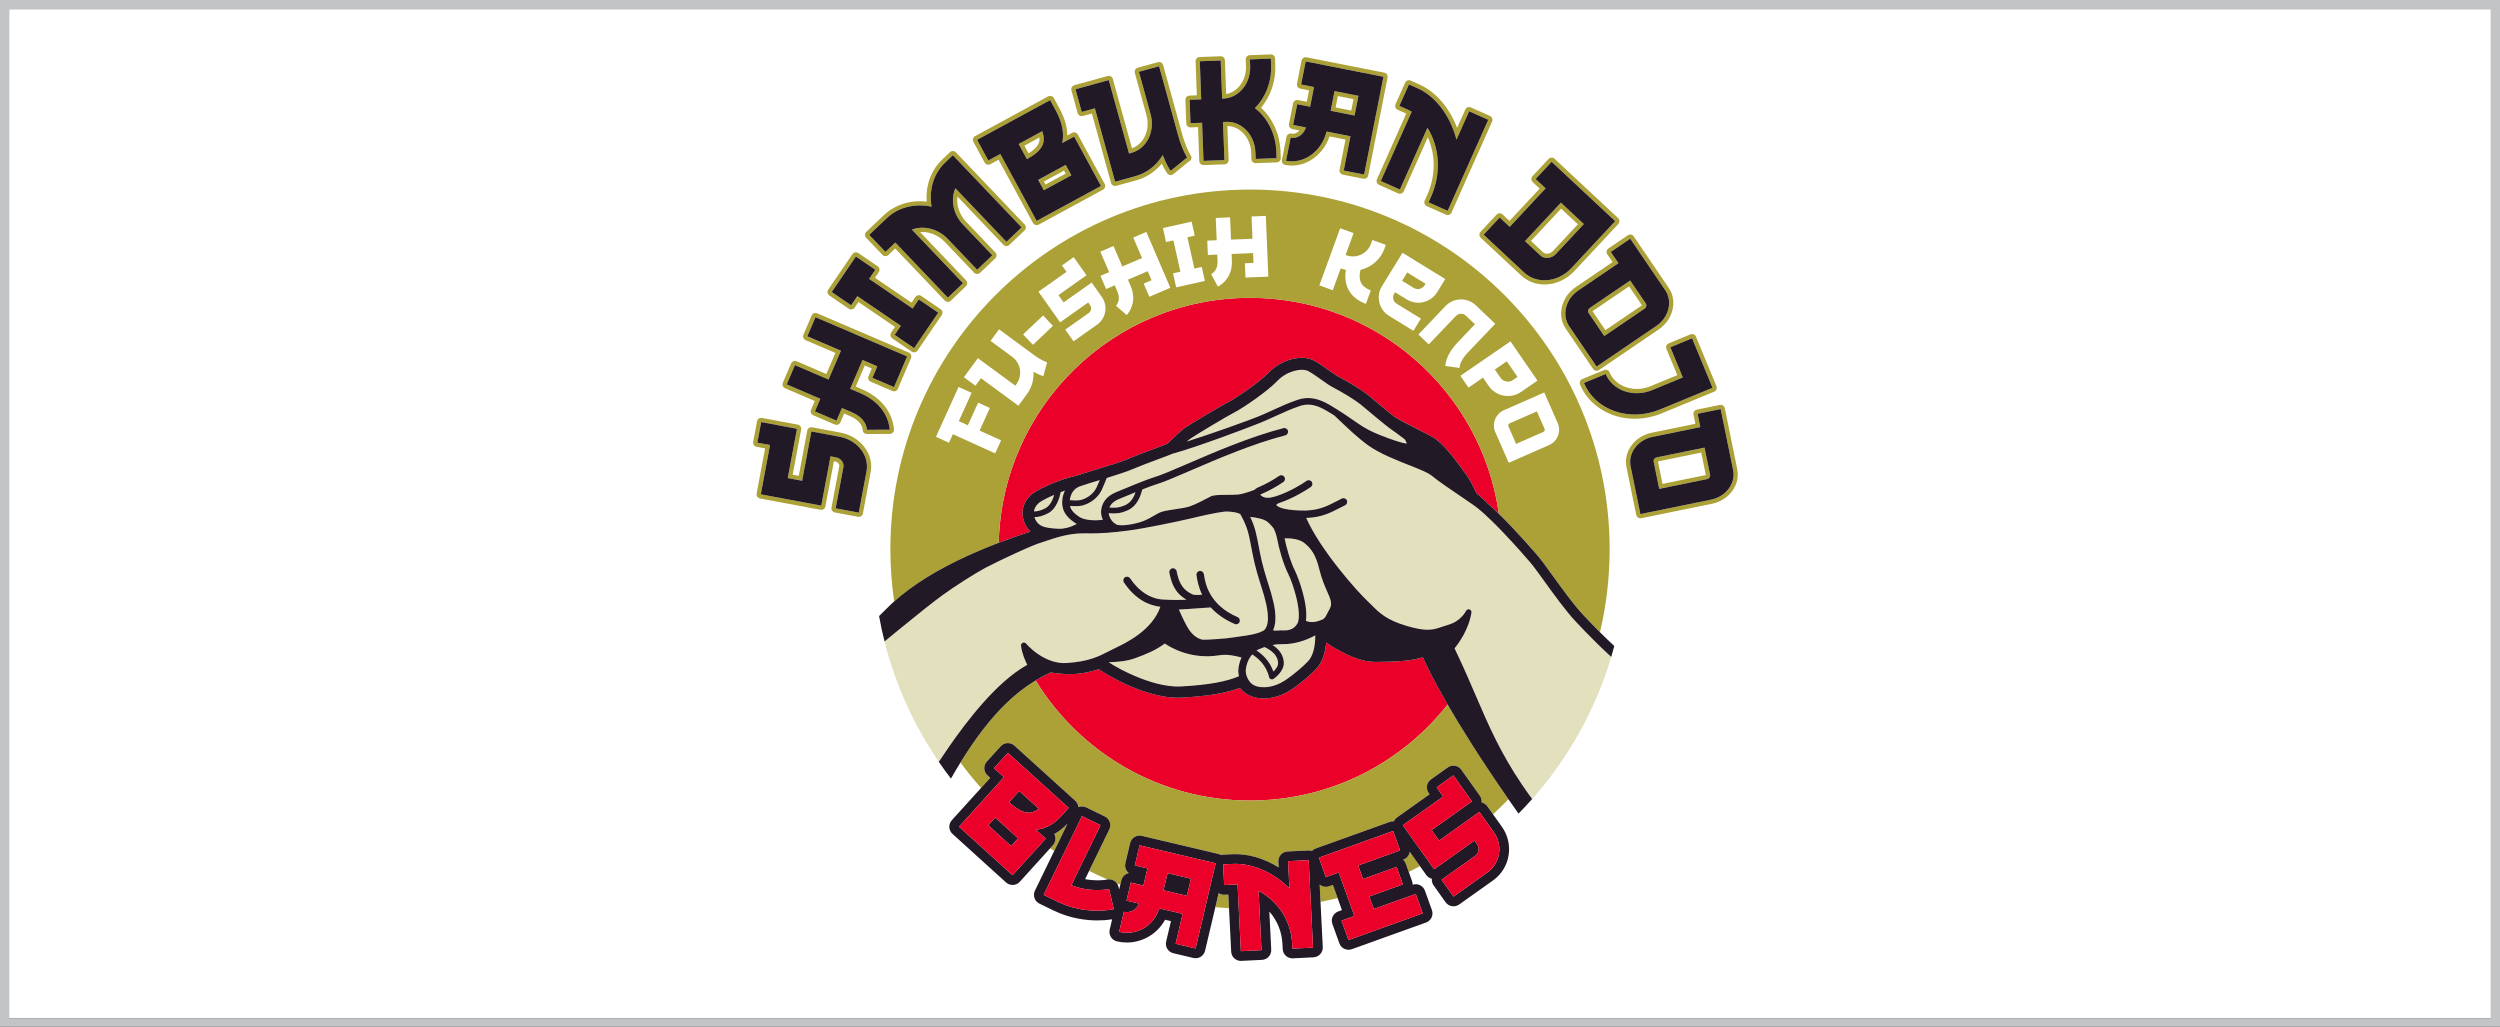 <svg xml:space="preserve" data-sanitized-enable-background="new 0 0 750 308" viewBox="0 0 750 308" height="308px" width="750px" y="0px" x="0px" xmlns:xlink="http://www.w3.org/1999/xlink" xmlns="http://www.w3.org/2000/svg" id="Capa_1" version="1.0">
<rect x="0" y="0" width="750" height="308" fill="#333333" stroke="none"/>
<g>
	<path d="M747.273,305.465H2.728V2.736h744.545V305.465z" fill="#FFFFFF"></path>
	<path d="M378.304,32.326c2.912-3.454,4.465-8.027,4.291-12.755l-0.075-2.033c-0.012-0.336-0.157-0.653-0.402-0.882
		c-0.247-0.229-0.573-0.36-0.91-0.336l-6.275,0.232c-0.699,0.027-1.244,0.612-1.218,1.311l0.075,2.033
		c0.082,2.195-0.6,4.286-1.922,5.886c-1.082,1.312-2.483,2.153-4.012,2.428l-0.377-10.114c-0.025-0.697-0.614-1.247-1.31-1.217
		l-6.279,0.233c-0.332,0.013-0.65,0.157-0.879,0.405c-0.227,0.244-0.349,0.57-0.336,0.905l0.377,10.175l-2.211,0.082
		c-0.699,0.026-1.243,0.613-1.217,1.311l0.259,7.014c0.026,0.697,0.608,1.236,1.311,1.217l2.213-0.081l0.379,10.175
		c0.013,0.335,0.159,0.652,0.404,0.879c0.234,0.219,0.541,0.338,0.859,0.338c0.016,0,0.032,0,0.049-0.002l6.276-0.232
		c0.698-0.025,1.242-0.613,1.218-1.311l-0.378-10.168c3.78,0.023,6.978,3.551,7.137,7.881l0.075,2.033
		c0.014,0.337,0.158,0.653,0.405,0.881c0.245,0.229,0.576,0.357,0.908,0.338l6.276-0.235c0.697-0.024,1.241-0.612,1.216-1.31
		l-0.073-2.034C383.97,40.296,381.807,35.519,378.304,32.326z M376.692,47.686l-0.076-2.033c-0.192-5.18-4.105-9.265-8.721-9.094
		l-0.992,0.037l0.424,11.438l-6.278,0.234l-0.425-11.438l-3.477,0.128l-0.26-7.014l3.477-0.129l-0.426-11.439l6.277-0.232
		l0.426,11.438l0.391-0.014c4.611-0.172,8.214-4.535,8.021-9.717l-0.075-2.033l6.276-0.233l0.078,2.034
		c0.186,5.062-1.736,9.682-4.854,12.83c3.731,2.855,6.216,7.592,6.417,12.973l0.071,2.031L376.692,47.686z M276.361,88.777
		c-0.577-0.393-1.362-0.244-1.757,0.333l-1.146,1.685l-10.963-7.47l1.146-1.683c0.191-0.277,0.259-0.617,0.197-0.947
		c-0.062-0.329-0.253-0.621-0.53-0.809l-5.834-3.975c-0.575-0.395-1.363-0.245-1.755,0.333l-7.255,10.644
		c-0.188,0.279-0.26,0.619-0.198,0.948c0.064,0.33,0.253,0.62,0.531,0.81l5.835,3.975c0.277,0.188,0.619,0.26,0.947,0.197
		c0.331-0.062,0.621-0.253,0.81-0.53l1.144-1.683l10.963,7.47l-1.146,1.681c-0.19,0.277-0.26,0.618-0.198,0.949
		c0.062,0.328,0.253,0.62,0.53,0.809l5.835,3.976c0.21,0.146,0.46,0.22,0.711,0.22c0.079,0,0.159-0.006,0.235-0.021
		c0.328-0.063,0.621-0.252,0.81-0.531l7.255-10.648c0.188-0.276,0.259-0.617,0.196-0.947c-0.062-0.328-0.254-0.619-0.53-0.808
		L276.361,88.777z M274.229,104.445l-5.834-3.978l1.858-2.728l-13.053-8.892l-1.856,2.729l-5.836-3.976l7.256-10.645l5.833,3.975
		l-1.859,2.727l13.052,8.893l1.858-2.729l5.834,3.975L274.229,104.445z M354.655,40.252l-5.713-20.721
		c-0.186-0.672-0.881-1.066-1.555-0.883l-6.055,1.67c-0.326,0.089-0.6,0.303-0.766,0.594s-0.209,0.637-0.119,0.961l3.508,12.726
		c0.602,2.179,0.414,4.431-0.525,6.341c-0.84,1.71-2.193,2.951-3.843,3.543l-5.734-20.793c-0.187-0.672-0.882-1.066-1.555-0.883
		l-9.993,2.754c-0.323,0.088-0.598,0.303-0.765,0.594c-0.166,0.293-0.209,0.637-0.119,0.961l1.876,6.805
		c0.186,0.672,0.875,1.068,1.555,0.883l2.715-0.748l5.738,20.809c0.156,0.562,0.664,0.93,1.219,0.93
		c0.111,0,0.227-0.015,0.337-0.046l6.124-1.687c2.935-0.811,5.555-2.541,7.551-4.957c0.793,1.693,1.453,2.691,1.672,2.957
		c0.441,0.539,1.233,0.621,1.775,0.182l4.649-3.776c0.477-0.183,0.815-0.644,0.815-1.183c0-0.334-0.131-0.638-0.341-0.863
		C356.829,45.961,355.673,43.938,354.655,40.252z M356.121,47.254l-4.933,4.008c-0.168-0.203-1.227-1.773-2.372-4.725
		c-1.851,3.033-4.674,5.342-8.164,6.305l-6.124,1.688L328.453,32.5l-3.935,1.084l-1.876-6.805l9.992-2.752l6.075,22.027l0.752-0.209
		c4.585-1.262,7.125-6.47,5.714-11.584l-3.507-12.727l6.057-1.667l5.712,20.722c1.219,4.421,2.685,6.664,2.731,6.693L356.121,47.254
		z M272.64,105.771l-27.487-11.779c-0.307-0.133-0.656-0.137-0.969-0.014c-0.309,0.126-0.558,0.369-0.691,0.678l-2.459,5.74
		c-0.133,0.309-0.137,0.656-0.013,0.967c0.125,0.312,0.368,0.562,0.676,0.693l8.917,3.821l-2.708,6.321l-8.917-3.822
		c-0.308-0.133-0.654-0.136-0.967-0.012c-0.312,0.125-0.562,0.367-0.692,0.676l-2.475,5.773c-0.274,0.643,0.023,1.385,0.666,1.662
		l8.915,3.82l-1.124,2.621c-0.275,0.643,0.023,1.387,0.664,1.66l6.487,2.781c0.307,0.133,0.655,0.137,0.967,0.012
		c0.312-0.123,0.56-0.367,0.693-0.676l1.123-2.621l1.844,0.789c3.452,1.48,3.698,3.691,3.712,4.121
		c0.024,0.682,0.582,1.221,1.265,1.221c0.001,0,0.003,0,0.006,0l6.867-0.029c0.353-0.002,0.689-0.152,0.927-0.41
		c0.239-0.262,0.356-0.607,0.33-0.957c-0.208-2.469-1.555-8.582-9.637-12.043l-1.842-0.791l2.707-6.32l2.112,0.906l-0.984,2.295
		c-0.274,0.641,0.022,1.385,0.666,1.66l6.487,2.779c0.308,0.133,0.656,0.135,0.967,0.012c0.31-0.127,0.561-0.369,0.693-0.676
		l3.94-9.199C273.578,106.789,273.281,106.046,272.64,105.771z M268.202,116.133l-6.488-2.781l1.482-3.457l-4.436-1.9l-3.705,8.645
		l3.005,1.287c7.515,3.221,8.696,8.863,8.872,10.984l-6.867,0.031c-0.014-0.471-0.227-3.418-4.479-5.24l-3.006-1.289l-1.622,3.785
		l-6.486-2.781l1.621-3.783l-10.078-4.318l2.474-5.775l10.078,4.32l3.706-8.646l-10.08-4.319l2.46-5.74l27.486,11.778
		L268.202,116.133z M407.534,28.746l-7.172-1.418l-1.165,5.909l7.171,1.415L407.534,28.746z M405.374,33.168l-4.692-0.928
		l0.677-3.427l4.692,0.93L405.374,33.168z M416.083,22.328c-0.187-0.281-0.477-0.473-0.807-0.537l-23.328-4.605
		c-0.69-0.133-1.351,0.311-1.485,0.996l-1.366,6.925c-0.066,0.328,0.002,0.669,0.189,0.948s0.478,0.473,0.805,0.535l2.625,0.52
		l-0.678,3.427l-2.625-0.519c-0.689-0.135-1.35,0.312-1.486,0.996l-1.228,6.22c-0.064,0.329,0.003,0.671,0.19,0.949
		s0.477,0.472,0.807,0.536l2.164,0.428c-0.632,0.722-1.547,1.1-2.434,0.926c-0.327-0.066-0.67,0.004-0.948,0.189
		c-0.278,0.188-0.472,0.478-0.539,0.807l-1.365,6.924c-0.067,0.33,0.003,0.671,0.189,0.95c0.186,0.277,0.476,0.471,0.807,0.536
		c0.66,0.13,1.338,0.197,2.012,0.197c4.978,0,9.553-3.615,11.278-8.752l4.792,0.945l-1.787,9.049
		c-0.135,0.686,0.312,1.351,0.996,1.486l6.129,1.211c0.08,0.016,0.162,0.022,0.245,0.022c0.248,0,0.493-0.073,0.703-0.213
		c0.28-0.187,0.473-0.477,0.536-0.806l5.797-29.342C416.338,22.948,416.269,22.605,416.083,22.328z M409.236,52.375l-6.128-1.212
		l2.033-10.288l-7.176-1.416c-1.424,5.936-6.789,9.836-12.151,8.778l1.368-6.925c1.984,0.393,3.953-0.968,4.587-3.078l-3.83-0.756
		l1.229-6.22l3.864,0.762l1.167-5.907l-3.863-0.762l1.367-6.926l23.328,4.606L409.236,52.375z M521.181,140.789l-3.74-18.324
		c-0.07-0.33-0.264-0.617-0.543-0.803c-0.281-0.184-0.619-0.25-0.951-0.184l-6.914,1.414c-0.684,0.139-1.125,0.807-0.986,1.49
		l0.562,2.76l-13.1,2.676c-5.121,1.045-8.52,5.666-7.572,10.301l2.936,14.361c0.064,0.33,0.262,0.617,0.541,0.801
		c0.209,0.139,0.451,0.209,0.697,0.209c0.084,0,0.168-0.008,0.254-0.025l21.252-4.342
		C518.735,150.078,522.13,145.441,521.181,140.789z M513.362,149.885l-21.252,4.342l-2.936-14.361
		c-0.801-3.928,2.17-7.908,6.586-8.809l14.34-2.928l-0.816-4l6.916-1.412l3.742,18.326
		C520.751,145.006,517.778,148.982,513.362,149.885z M312.679,39.356l-7.075,3.848l2.475,4.554
		C312.893,45.096,313.826,42.727,312.679,39.356z M308.567,46.006l-1.249-2.295l4.516-2.455
		C311.999,42.894,311.245,44.32,308.567,46.006z M323.352,40.363c-0.161-0.294-0.431-0.514-0.752-0.608
		c-0.323-0.096-0.669-0.059-0.962,0.103l-1.459,0.792c0.015-2.536-0.762-5.222-2.346-8.135l-1.678-3.085
		c-0.334-0.613-1.1-0.838-1.716-0.506l-21.917,11.918c-0.614,0.332-0.84,1.102-0.507,1.715l3.372,6.201
		c0.335,0.613,1.104,0.842,1.714,0.506l2.477-1.346l10.312,18.967c0.229,0.422,0.664,0.66,1.11,0.66c0.205,0,0.412-0.05,0.604-0.154
		l19.298-10.49c0.293-0.162,0.514-0.433,0.608-0.754c0.095-0.32,0.058-0.668-0.102-0.961L323.352,40.363z M311,66.28l-10.915-20.077
		l-3.587,1.951l-3.372-6.203l21.917-11.918l1.678,3.086c1.369,2.521,2.775,6.072,1.934,9.798l3.586-1.948l8.058,14.82L311,66.28z
		 M286.767,45.697c-0.482-0.506-1.283-0.525-1.788-0.043l-2.263,2.154c-3.395,3.234-5.062,7.78-4.698,12.676
		c-4.862-0.564-9.583,0.932-12.905,4.094l-5.218,4.971c-0.244,0.231-0.384,0.551-0.392,0.885c-0.008,0.336,0.118,0.66,0.348,0.903
		l4.871,5.11c0.482,0.507,1.282,0.523,1.788,0.043l2.04-1.944l14.892,15.627c0.25,0.261,0.582,0.392,0.916,0.392
		c0.313,0,0.628-0.116,0.872-0.35l4.548-4.332c0.242-0.231,0.384-0.551,0.393-0.885c0.007-0.335-0.118-0.658-0.35-0.902
		l-13.794-14.478c2.637-0.222,5.438,0.884,7.429,2.974l8.775,9.207c0.483,0.506,1.283,0.526,1.788,0.043l4.547-4.333
		c0.243-0.231,0.384-0.55,0.393-0.885s-0.118-0.66-0.35-0.903l-8.774-9.209c-2.022-2.12-2.963-4.966-2.61-7.562l13.795,14.478
		c0.483,0.505,1.282,0.525,1.788,0.042l4.55-4.335c0.241-0.232,0.384-0.549,0.39-0.885c0.009-0.334-0.115-0.658-0.348-0.902
		L286.767,45.697z M301.934,72.555l-15.323-16.08c-1.478,3.391-0.693,7.764,2.306,10.91l8.775,9.209l-4.548,4.333l-8.775-9.21
		c-3-3.146-7.331-4.141-10.789-2.829l15.323,16.081l-4.547,4.331l-15.765-16.54l-2.955,2.816l-4.87-5.109l5.218-4.972
		c3.598-3.427,8.626-4.53,13.492-3.491c-0.832-4.883,0.513-9.855,4.11-13.279l2.263-2.154l20.633,21.651L301.934,72.555z
		 M311.452,53.96l1.693,3.118l8.263-4.491l-1.696-3.117L311.452,53.96z M313.654,55.365l-0.487-0.899l6.041-3.283l0.488,0.897
		L313.654,55.365z M252.15,129.787l-8.507-1.592c-0.693-0.129-1.348,0.322-1.475,1.01l-2.536,13.547l-1.829-0.342l2.539-13.549
		c0.06-0.328-0.011-0.67-0.201-0.945c-0.189-0.277-0.481-0.467-0.81-0.531l-10.742-2.01c-0.689-0.127-1.347,0.324-1.475,1.012
		l-1.157,6.174c-0.06,0.33,0.01,0.67,0.2,0.947c0.189,0.277,0.481,0.467,0.811,0.527l2.558,0.48l-2.535,13.549
		c-0.127,0.686,0.323,1.346,1.01,1.477l18.15,3.396c0.685,0.129,1.346-0.322,1.475-1.012l2.537-13.547l0.363,0.068
		c0.779,0.146,1.365,0.801,1.251,1.404l-2.327,12.418c-0.06,0.328,0.011,0.67,0.201,0.947c0.188,0.277,0.48,0.467,0.81,0.527
		l6.938,1.301c0.077,0.014,0.155,0.021,0.234,0.021c0.252,0,0.503-0.076,0.712-0.221c0.278-0.191,0.469-0.48,0.529-0.812
		l2.325-12.418c0.495-2.641-0.192-5.33-1.936-7.576C257.558,131.838,255.03,130.326,252.15,129.787z M259.959,141.383l-2.324,12.42
		l-6.94-1.301l2.328-12.418c0.242-1.291-0.771-2.602-2.262-2.879l-1.605-0.303l-2.772,14.793l-18.148-3.4l2.767-14.789l-3.801-0.713
		l1.155-6.174l10.742,2.012l-2.77,14.791l4.312,0.807l2.769-14.791l8.506,1.592C257.249,132.027,260.841,136.674,259.959,141.383z
		 M493.39,92.58c0.523-0.357,0.676-1.061,0.355-1.532l-4.688-6.896l-12.104,8.225c-0.527,0.357-0.697,1.032-0.379,1.502l4.707,6.924
		L493.39,92.58z M488.722,85.908l3.865,5.686l-10.969,7.453l-3.865-5.684L488.722,85.908z M478.741,111.211
		c0.078,0.016,0.158,0.023,0.238,0.023c0.25,0,0.498-0.076,0.711-0.221l17.938-12.193c2.062-1.4,3.52-3.454,4.102-5.779
		c0.594-2.382,0.203-4.75-1.102-6.668l-10.514-15.471c-0.186-0.279-0.477-0.471-0.807-0.53c-0.33-0.067-0.672,0.005-0.947,0.194
		l-5.84,3.969c-0.277,0.188-0.467,0.48-0.529,0.811c-0.064,0.328,0.006,0.668,0.197,0.947l1.582,2.326l-11.057,7.516
		c-2.061,1.398-3.518,3.45-4.104,5.775c-0.6,2.379-0.215,4.74,1.082,6.646l8.238,12.123
		C478.12,110.959,478.411,111.148,478.741,111.211z M473.423,87.18l12.102-8.227l-2.295-3.372l5.84-3.97l10.514,15.473
		c2.273,3.345,1.062,8.16-2.664,10.691l-17.939,12.193l-8.242-12.123C468.481,94.529,469.696,89.713,473.423,87.18z M485.485,67.208
		c0.229-0.243,0.352-0.571,0.34-0.905c-0.012-0.335-0.156-0.653-0.4-0.883l-19.068-17.799c-0.51-0.479-1.311-0.453-1.787,0.061
		l-4.816,5.158c-0.477,0.511-0.449,1.311,0.061,1.787l2.086,1.948l-9.051,9.692l-2.086-1.946c-0.244-0.229-0.561-0.351-0.906-0.341
		c-0.334,0.012-0.652,0.156-0.881,0.402l-4.814,5.159c-0.477,0.511-0.449,1.311,0.061,1.788l12.166,11.357
		c1.84,1.717,4.307,2.662,6.947,2.662c3.312,0,6.574-1.459,8.951-4.006L485.485,67.208z M457.251,81.764l-12.166-11.358l4.814-5.159
		l3.012,2.809l10.775-11.543l-3.008-2.809l4.814-5.159l19.068,17.802l-13.199,14.136C467.388,84.736,461.038,85.301,457.251,81.764z
		 M468.278,60.8l-10.775,11.541l4.562,4.263c1.273,1.188,3.398,0.99,4.703-0.408l8.385-8.977L468.278,60.8z M465.847,75.332
		c-0.467,0.5-1.102,0.786-1.74,0.786c-0.322,0-0.791-0.075-1.178-0.438l-3.639-3.398l9.051-9.693l5.025,4.691L465.847,75.332z
		 M497.019,137.213c-0.623,0.127-1.041,0.684-0.926,1.238l1.676,8.207l14.336-2.93c0.627-0.127,1.033-0.717,0.92-1.275l-1.666-8.17
		L497.019,137.213z M498.753,145.166l-1.375-6.736l12.994-2.654l1.373,6.736L498.753,145.166z M498.501,124.008l15.742-6.5
		c0.311-0.129,0.557-0.375,0.686-0.686c0.129-0.307,0.129-0.656,0.002-0.967l-6.141-14.858c-0.266-0.644-1.008-0.951-1.65-0.685
		l-6.525,2.693c-0.309,0.129-0.557,0.375-0.686,0.683c-0.129,0.312-0.129,0.659-0.002,0.968l3.258,7.885l-8.045,3.324
		c-1.332,0.549-2.723,0.828-4.125,0.828l0,0c-3.689,0-6.887-1.961-8.141-4.994c-0.127-0.311-0.373-0.555-0.682-0.686
		c-0.311-0.129-0.66-0.129-0.967,0l-6.525,2.693c-0.311,0.127-0.559,0.373-0.686,0.686c-0.129,0.311-0.129,0.656-0.002,0.967
		c2.578,6.238,9.023,10.27,16.424,10.27C493.187,125.629,495.899,125.082,498.501,124.008z M475.183,114.877l6.523-2.695
		c2.061,4.988,8.312,7.166,13.914,4.854l9.217-3.809l-3.74-9.052l6.525-2.695l6.139,14.86l-15.74,6.5
		C488.802,126.645,478.571,123.076,475.183,114.877z M447.663,35.488c-0.121-0.314-0.361-0.566-0.666-0.703l-5.74-2.561
		c-0.307-0.135-0.655-0.145-0.967-0.025c-0.315,0.122-0.566,0.359-0.703,0.665l-2.451,5.503c-2.27-6.027-6.431-10.849-11.277-13.008
		l-2.657-1.185c-0.636-0.283-1.384,0.003-1.669,0.64l-2.874,6.445c-0.284,0.639,0.003,1.385,0.64,1.669l2.572,1.149l-8.787,19.713
		c-0.284,0.638,0.002,1.385,0.639,1.67l5.738,2.559c0.307,0.137,0.656,0.146,0.967,0.025c0.313-0.12,0.566-0.359,0.702-0.664
		l7.214-16.184c0.272,0.597,0.501,1.189,0.691,1.787c1.684,4.963,1.367,10.488-0.893,15.557l-0.732,1.639
		c-0.282,0.639,0.002,1.387,0.641,1.67l5.738,2.559c0.163,0.072,0.338,0.109,0.514,0.109c0.154,0,0.307-0.027,0.453-0.084
		c0.313-0.119,0.564-0.359,0.702-0.664l12.179-27.316C447.771,36.147,447.782,35.801,447.663,35.488z M434.302,63.254l-5.737-2.558
		l0.731-1.64c2.386-5.354,2.715-11.234,0.935-16.48c-0.485-1.525-1.182-2.927-1.991-4.249l-8.265,18.538l-5.736-2.561l9.269-20.794
		c-0.338-0.197-0.68-0.392-1.037-0.552l-2.659-1.184l2.876-6.446l2.657,1.185c4.766,2.125,8.863,7.053,10.933,13.215
		c0.261,0.725,0.487,1.44,0.666,2.174l3.798-8.521l5.74,2.557L434.302,63.254z" fill="#ABA137"></path>
	<path d="M227.202,132.793l1.155-6.174l10.742,2.012l-2.77,14.791l4.312,0.807l2.769-14.791l8.506,1.592
		c5.333,0.998,8.925,5.645,8.043,10.354l-2.324,12.42l-6.94-1.301l2.328-12.418c0.242-1.291-0.771-2.602-2.262-2.879l-1.605-0.303
		l-2.772,14.793l-18.148-3.4l2.767-14.789L227.202,132.793z M242.195,100.895l2.46-5.74l27.486,11.778l-3.939,9.2l-6.488-2.781
		l1.482-3.457l-4.436-1.9l-3.705,8.645l3.005,1.287c7.515,3.221,8.696,8.863,8.872,10.984l-6.867,0.031
		c-0.014-0.471-0.227-3.418-4.479-5.24l-3.006-1.289l-1.622,3.785l-6.486-2.781l1.621-3.783l-10.078-4.318l2.474-5.775l10.078,4.32
		l3.706-8.646L242.195,100.895z M249.508,87.602l7.256-10.645l5.833,3.975l-1.859,2.727l13.052,8.893l1.858-2.729l5.834,3.975
		l-7.254,10.648l-5.834-3.978l1.858-2.728l-13.053-8.892l-1.856,2.729L249.508,87.602z M285.85,46.57l20.633,21.651l-4.55,4.333
		l-15.323-16.08c-1.478,3.391-0.693,7.764,2.306,10.91l8.775,9.209l-4.548,4.333l-8.775-9.21c-3-3.146-7.331-4.141-10.789-2.829
		l15.323,16.081l-4.547,4.331l-15.765-16.54l-2.955,2.816l-4.87-5.109l5.218-4.972c3.598-3.427,8.626-4.53,13.492-3.491
		c-0.832-4.883,0.513-9.855,4.11-13.279L285.85,46.57z M318.655,42.917l3.586-1.948l8.058,14.82L311,66.28l-10.915-20.077
		l-3.587,1.951l-3.372-6.203l21.917-11.918l1.678,3.086C318.091,35.641,319.497,39.191,318.655,42.917z M305.604,43.204l2.475,4.554
		c4.814-2.662,5.747-5.031,4.6-8.401L305.604,43.204z M319.712,49.47l-8.26,4.49l1.693,3.118l8.263-4.491L319.712,49.47z
		 M353.436,40.59c1.219,4.421,2.685,6.664,2.731,6.693l-0.046-0.029l-4.933,4.008c-0.168-0.203-1.227-1.773-2.372-4.725
		c-1.851,3.033-4.674,5.342-8.164,6.305l-6.124,1.688L328.453,32.5l-3.935,1.084l-1.876-6.805l9.992-2.752l6.075,22.027l0.752-0.209
		c4.585-1.262,7.125-6.47,5.714-11.584l-3.507-12.727l6.057-1.667L353.436,40.59z M382.896,45.42l0.071,2.031l-6.275,0.234
		l-0.076-2.033c-0.192-5.18-4.105-9.265-8.721-9.094l-0.992,0.037l0.424,11.438l-6.278,0.234l-0.425-11.438l-3.477,0.128
		l-0.26-7.014l3.477-0.129l-0.426-11.439l6.277-0.232l0.426,11.438l0.391-0.014c4.611-0.172,8.214-4.535,8.021-9.717l-0.075-2.033
		l6.276-0.233l0.078,2.034c0.186,5.062-1.736,9.682-4.854,12.83C380.21,35.303,382.695,40.039,382.896,45.42z M391.704,18.426
		l23.328,4.606l-5.796,29.343l-6.128-1.212l2.033-10.288l-7.176-1.416c-1.424,5.936-6.789,9.836-12.151,8.778l1.368-6.925
		c1.984,0.393,3.953-0.968,4.587-3.078l-3.83-0.756l1.229-6.22l3.864,0.762l1.167-5.907l-3.863-0.762L391.704,18.426z
		 M407.534,28.746l-7.172-1.418l-1.165,5.909l7.171,1.415L407.534,28.746z M446.481,35.938l-12.18,27.316l-5.737-2.558l0.731-1.64
		c2.386-5.354,2.715-11.234,0.935-16.48c-0.485-1.525-1.182-2.927-1.991-4.249l-8.265,18.538l-5.736-2.561l9.269-20.794
		c-0.338-0.197-0.68-0.392-1.037-0.552l-2.659-1.184l2.876-6.446l2.657,1.185c4.766,2.125,8.863,7.053,10.933,13.215
		c0.261,0.725,0.487,1.44,0.666,2.174l3.798-8.521L446.481,35.938z M465.493,48.544l19.068,17.802l-13.199,14.136
		c-3.975,4.255-10.324,4.819-14.111,1.282l-12.166-11.358l4.814-5.159l3.012,2.809l10.775-11.543l-3.008-2.809L465.493,48.544z
		 M475.153,67.219l-6.875-6.419l-10.775,11.541l4.562,4.263c1.273,1.188,3.398,0.99,4.703-0.408L475.153,67.219z M496.919,97.775
		l-17.939,12.193l-8.242-12.123c-2.256-3.316-1.041-8.133,2.686-10.666l12.102-8.227l-2.295-3.372l5.84-3.97l10.514,15.473
		C501.856,90.429,500.646,95.244,496.919,97.775z M493.39,92.58c0.523-0.357,0.676-1.061,0.355-1.532l-4.688-6.896l-12.104,8.225
		c-0.527,0.357-0.697,1.032-0.379,1.502l4.707,6.924L493.39,92.58z M507.622,101.479l6.139,14.86l-15.74,6.5
		c-9.219,3.805-19.449,0.236-22.838-7.963l6.523-2.695c2.061,4.988,8.312,7.166,13.914,4.854l9.217-3.809l-3.74-9.052
		L507.622,101.479z M513.362,149.885l-21.252,4.342l-2.936-14.361c-0.801-3.928,2.17-7.908,6.586-8.809l14.34-2.928l-0.816-4
		l6.916-1.412l3.742,18.326C520.751,145.006,517.778,148.982,513.362,149.885z M512.104,143.729c0.627-0.127,1.033-0.717,0.92-1.275
		l-1.666-8.17l-14.34,2.93c-0.623,0.127-1.041,0.684-0.926,1.238l1.676,8.207L512.104,143.729z" fill="#211925"></path>
	<path d="M309.141,159.484c-2.577,0.84-5.854,1.947-9.523,3.35c1.022-40.76,34.382-73.482,75.384-73.482
		c38.045,0,69.51,28.174,74.668,64.795c-1.109-1.078-2.197-2.098-3.23-2.988c-0.221-0.213-0.457-0.451-0.721-0.732
		c-0.023-0.025-0.055-0.053-0.078-0.078l-2.707-2.402c-0.07-0.145-0.139-0.289-0.208-0.436c-0.824-1.713-1.669-3.484-2.8-5.049
		c-2.902-4.012-5.901-8.16-8.876-10.51c-0.984-0.779-2.784-1.684-5.28-2.934c-2.458-1.234-5.243-2.631-7.584-4.098
		c-1.714-1.35-4.704-3.857-6.892-5.693l-0.351-0.293c-2.562-2.15-6.564-4.436-9.469-5.975c-0.798-0.422-1.849-1.172-2.963-1.971
		c-1.346-0.963-2.738-1.957-4.193-2.766c-3.656-2.031-9.925-0.417-13.688,3.527c-2.707,2.834-9.623,7.572-12.011,8.795
		c-2.68,1.373-12.022,7.018-13.229,7.863c-1.082,0.758-3.857,3.42-5.221,4.744c-0.895,0.363-2.252,0.867-3.804,1.443
		c-2.526,0.936-5.388,1.992-7.737,3.002c-2.344,1.004-6.297,2.197-9.785,3.252c-2.263,0.684-4.401,1.334-5.953,1.879
		c-0.023,0.008-0.045,0.016-0.066,0.023c-4.977,1.01-10.828,3.812-12.732,5.119c-2.564,1.756-4.375,5.26-2.646,9.129
		C307.89,157.998,308.451,158.816,309.141,159.484z M426.868,197.189c0.744,1.707,2.892,6.322,7.427,14.158
		c-13.808,17.551-35.235,28.82-59.294,28.82c-27.215,0-51.061-14.418-64.319-36.029c1.42-0.863,2.899-1.654,4.456-2.395
		c0.494,0.041,1.018,0.107,1.57,0.178c1.204,0.156,2.577,0.328,4.233,0.328c2.266,0,5.063-0.328,8.683-1.494l1.092,0.686
		c4.508,2.924,14.336,7.873,22.633,7.873c0.369,0,0.734-0.012,1.082-0.031c7.926-0.428,13.29-1.316,17.537-2.91
		c1.399,1.717,3.434,2.816,5.764,3.074c0.475,0.051,0.955,0.078,1.433,0.078c3.026,0,6.029-1.049,8.931-3.107
		c2.505-1.779,4.746-3.67,6.662-5.619c1.404-1.434,2.359-3.461,2.838-6.035c0.121-0.648,0.21-1.318,0.267-2.006
		c3.579,2.432,9.503,5.82,14.745,5.82c0.025,0,0.051-0.002,0.08-0.002C418.885,198.535,423.283,198.283,426.868,197.189z" fill="#EB0029"></path>
	<path d="M320.249,247.1l-3.974,8.168c-0.411-0.262-0.821-0.529-1.227-0.797l0.833-0.922
		c0.852-0.938,0.977-2.283,0.408-3.338C317.671,249.443,318.991,248.404,320.249,247.1z M296.239,232.604
		c-1.195-1.084-1.285-2.928-0.205-4.121l4.164-4.594c1.08-1.197,2.926-1.287,4.119-0.203l18.246,16.527
		c0.549,0.494,0.889,1.186,0.948,1.922c0.042-0.018,0.082-0.033,0.124-0.043c0.732-0.258,1.532-0.205,2.229,0.129l5.573,2.713
		c1.45,0.705,2.051,2.451,1.347,3.9l-6.048,12.436c1.814,0.91,3.656,1.771,5.524,2.576c0.647-0.105,1.314,0.002,1.891,0.326
		c0.376,0.211,0.69,0.504,0.937,0.848c0.332,0.131,0.666,0.262,1,0.395l0.308-1.311c0.177-0.752,0.647-1.406,1.306-1.812
		c0.291-0.18,0.611-0.303,0.938-0.375c-0.264-0.209-0.491-0.461-0.671-0.754c-0.409-0.66-0.537-1.453-0.359-2.207l1.424-6.033
		c0.371-1.562,1.941-2.539,3.511-2.168l22.833,5.389c0.308,0.07,0.595,0.191,0.85,0.346c0.183-0.043,0.371-0.072,0.566-0.082
		l2.869-0.145c4.609-0.232,9.564,1.205,13.928,3.955l-0.086-1.719c-0.081-1.609,1.159-2.979,2.77-3.059l6.191-0.307
		c0.375-0.023,0.744,0.039,1.088,0.15c0.312-0.322,0.695-0.572,1.125-0.727l22.274-8.004c0.403-0.146,0.819-0.199,1.218-0.166
		c0.207-0.463,0.535-0.877,0.977-1.193l9.725-6.916l-0.277-0.385c-0.447-0.631-0.629-1.414-0.498-2.174
		c0.127-0.762,0.555-1.445,1.186-1.896l5.051-3.588c0.631-0.449,1.418-0.629,2.178-0.5c0.764,0.129,1.443,0.555,1.891,1.186
		l5.561,7.824c0.41,0.574,0.596,1.283,0.523,1.986c0.688,0.16,1.295,0.568,1.707,1.15l1.707,2.402
		c1.59-1.461,3.143-2.963,4.645-4.518c-8.393-12.109-14.248-21.514-18.249-28.418c-13.808,17.551-35.235,28.82-59.294,28.82
		c-27.215,0-51.061-14.418-64.319-36.029c-3.159,1.914-6.039,4.168-8.878,6.926c-4.604,4.471-9.112,10.301-13.666,17.699
		c1.942,2.635,4.007,5.174,6.177,7.615l2.746-3.025L296.239,232.604z M365.598,267.92l-0.999,4.23
		c1.361,0.129,2.727,0.238,4.102,0.316l-0.203-4.096l-1.105,0.057C366.749,268.463,366.12,268.277,365.598,267.92z M422.676,256.369
		c-0.329,0.703-0.923,1.24-1.651,1.504l-0.089,0.029c0.359,0.322,0.636,0.73,0.8,1.189l0.898,2.502
		c1.131-0.561,2.248-1.143,3.357-1.74l-3.066-4.312C422.886,255.828,422.802,256.105,422.676,256.369z M398.75,265.881
		c-1.007,0.363-2.085,0.139-2.855-0.504l0.259,5.193c1.721-0.346,3.429-0.729,5.122-1.15l-1.417-3.938L398.75,265.881z
		 M461.065,123.414l-8.17,3.594c-0.354,0.156-0.516,0.574-0.361,0.93l2.303,5.23l8.168-3.594c0.357-0.156,0.518-0.574,0.361-0.93
		L461.065,123.414z M482.89,164.76c0,8.57-0.998,16.912-2.889,24.906c-1.887-1.885-3.615-3.699-5.145-5.326
		c-2.73-2.906-6.219-7.738-9.023-11.621c-1.809-2.504-3.369-4.666-4.432-5.912c-0.299-0.35-6.203-7.27-11.732-12.66
		c-5.158-36.621-36.623-64.795-74.668-64.795c-41.002,0-74.361,32.723-75.384,73.482c-2.759,1.049-5.742,2.266-8.812,3.656
		c-9.383,4.244-16.958,8.926-22.558,13.941c-0.746-5.115-1.136-10.348-1.136-15.672c0-59.583,48.306-107.887,107.89-107.887
		C434.589,56.873,482.89,105.177,482.89,164.76z M300.33,132.096l-6.444-2.926l3.076-6.775l-3.522-1.6l-3.075,6.777l-2.727-1.236
		l3.852-8.482l-3.919-1.777l-6.793,14.971l3.919,1.777l1.167-2.566l12.687,5.758L300.33,132.096z M314.152,108.688
		c-0.032,0.006-1.618-0.465-3.871-2.121l-10.562-7.764l-2.548,3.469l6.484,4.768c2.604,1.912,3.187,5.6,1.255,8.227l-0.314,0.432
		l-11.228-8.254l-4.205,5.721l3.467,2.549l1.656-2.254l11.228,8.254l2.578-3.508c1.468-1.998,2.098-4.373,1.953-6.682
		c1.678,0.963,2.805,1.277,2.965,1.305l1.109-4.135L314.152,108.688z M315.886,97.762l-2.952-3.131l-6.003,5.688l2.951,3.132
		L315.886,97.762z M330.546,89.079l-3.047-4.31l-8.418,5.949l-1.544-2.183l8.418-5.951l-3.844-5.44l-3.516,2.482l1.362,1.928
		l-8.42,5.951l6.5,9.191l8.417-5.949l0.575,0.814c0.533,0.754,0.353,1.805-0.381,2.322l-7.069,4.997l2.483,3.515l7.068-4.994
		C331.813,95.506,332.454,91.778,330.546,89.079z M351.097,86.337l-7.189-16.761l-3.934,1.688l2.637,6.146l-5.922,2.538
		l-2.637-6.144l-3.956,1.697l2.638,6.146l-2.595,1.112l1.698,3.955l2.592-1.112l0.787,1.833c1.113,2.592-0.215,4.061-0.437,4.287
		l3.237,2.794c0.943-1.066,3.121-4.198,1.155-8.778l-0.786-1.832l5.922-2.541l1.16,2.704l-2.369,1.017l1.697,3.955L351.097,86.337z
		 M361.466,84.283l-0.939-4.199l-2.207,0.492l-2.1-9.396l2.206-0.494l-0.938-4.199l-8.612,1.925l0.936,4.199l2.208-0.493
		l2.099,9.398l-2.207,0.493l0.939,4.2L361.466,84.283z M380.5,82.987l-0.755-18.223l-4.277,0.177l0.277,6.683l-6.439,0.267
		l-0.277-6.683l-4.299,0.179l0.276,6.682l-2.819,0.117l0.179,4.301l2.817-0.117l0.084,1.994c0.116,2.818-1.647,3.718-1.934,3.852
		l2.029,3.762c1.263-0.662,4.411-2.811,4.205-7.793l-0.084-1.992l6.439-0.266l0.123,2.938l-2.576,0.108l0.179,4.299L380.5,82.987z
		 M408.161,80.945c3.189-0.727,5.967-3.028,7.166-6.318l0.424-1.164l-4.042-1.472l-0.425,1.165c-1.082,2.97-4.387,4.51-7.355,3.426
		l-0.252-0.091l2.389-6.556l-4.021-1.465l-6.24,17.135l4.021,1.465l2.388-6.558l0.252,0.092c0.434,0.157,0.875,0.294,1.304,0.396
		c-0.798,4.756,1.344,8.463,6.004,10.159l1.473-4.044C409.372,86.432,407.111,85.039,408.161,80.945z M424.021,99.247l2.253-3.666
		l-7.33-4.509c-0.995-0.611-1.316-1.948-0.702-2.943l0.28-0.455l3.5,2.151c3.105,1.911,7.209,0.95,9.132-2.178l2.421-3.935
		l-12.821-7.885l-6.179,10.046c-1.859,3.022-0.911,7.004,2.113,8.863L424.021,99.247z M437.974,109.551
		c0.204-0.814,0.793-2.135,2.354-3.77l8.244-8.637l-5.803-5.541c-2.568-2.453-6.66-2.357-9.11,0.211l-8.145,8.53l3.114,2.972
		l8.144-8.529c0.806-0.845,2.163-0.893,3.022-0.07l2.691,2.568c-1.545,1.619-3.912,4.1-5.271,5.522
		c-2.787,2.921-3.5,5.466-3.621,6.999l4.264,0.572C437.856,110.379,437.862,109.982,437.974,109.551z M456.337,117.564l4.908-3.375
		l-8.102-11.779l-15.026,10.332l2.438,3.549l4.348-2.992l1.695,2.465C448.79,118.951,453.151,119.758,456.337,117.564z
		 M467.308,126.91l-4.037-9.168l-12.107,5.324c-2.514,1.107-3.684,4.066-2.566,6.605l4.033,9.17l12.109-5.328
		C467.255,132.406,468.423,129.449,467.308,126.91z M427.36,85.6l0.293-0.477l-5.489-3.375l-1.528,2.486l3.502,2.152
		C425.234,87.061,426.684,86.698,427.36,85.6z M455.261,113.082l-3.225-4.688l-3.588,2.467l1.695,2.465
		c0.842,1.221,2.531,1.533,3.754,0.693L455.261,113.082z" fill="#ABA137"></path>
	<path d="M305.776,237.303l5.89,5.342c-2.509,1.881-4.899,1.652-8.946-1.967L305.776,237.303z M357.286,263.602
		l-7.02-1.656l-1.216,5.146l7.021,1.652L357.286,263.602z M296.466,247.584l6.877,6.23l2.091-2.311l-6.876-6.23L296.466,247.584z
		 M447.903,264.137l-10.16,7.217c-1.314,0.934-3.137,0.623-4.068-0.689l-3.589-5.047c-0.413-0.58-0.601-1.289-0.526-1.994
		c-0.666-0.158-1.28-0.549-1.708-1.15l-4.928-6.932c-0.039,0.287-0.123,0.564-0.249,0.828c-0.329,0.703-0.923,1.24-1.651,1.504
		l-0.089,0.029c0.359,0.322,0.636,0.73,0.8,1.189l1.883,5.242c0.127,0.357,0.181,0.723,0.172,1.082
		c1.506-0.51,3.144,0.277,3.684,1.775l2.096,5.83c0.262,0.729,0.225,1.533-0.105,2.23c-0.331,0.701-0.925,1.24-1.653,1.504
		l-22.274,8.004c-1.516,0.545-3.188-0.244-3.733-1.76l-2.097-5.832c-0.261-0.727-0.223-1.531,0.106-2.229
		c0.331-0.701,0.926-1.242,1.652-1.504l1.109-0.396l-2.716-7.557l-1.109,0.398c-1.007,0.363-2.085,0.139-2.855-0.504l0.93,18.756
		c0.08,1.611-1.16,2.98-2.77,3.061l-6.189,0.307c-0.782,0.039-1.529-0.23-2.106-0.75c-0.571-0.518-0.915-1.246-0.954-2.02
		l-0.077-1.572c-0.182-3.629-1.56-7.004-3.93-9.689l0.568,11.436c0.038,0.77-0.234,1.525-0.751,2.102
		c-0.521,0.574-1.246,0.92-2.021,0.951l-6.19,0.307c-0.049,0.004-0.098,0.006-0.147,0.006c-1.544,0-2.833-1.215-2.911-2.773
		l-0.85-17.125l-1.105,0.057c-0.643,0.035-1.271-0.15-1.794-0.508l-4.081,17.293c-0.177,0.752-0.647,1.406-1.305,1.812
		c-0.658,0.404-1.451,0.539-2.205,0.359l-5.997-1.42c-0.753-0.176-1.406-0.645-1.812-1.301c-0.407-0.66-0.536-1.451-0.358-2.205
		l1.445-6.123l-1.77-0.418c-2.238,4.127-6.623,6.836-11.456,6.836c-1,0-2.003-0.117-2.982-0.348
		c-1.569-0.373-2.539-1.941-2.17-3.512l0.729-3.094c-1.371,0.213-2.9,0.326-4.413,0.326c-3.208,0-8.094-0.516-13.145-2.971
		l-4.25-2.068c-0.699-0.338-1.23-0.939-1.484-1.672c-0.252-0.73-0.204-1.531,0.133-2.227l9.771-20.09
		c-1.258,1.305-2.578,2.344-3.959,3.111c0.568,1.055,0.443,2.4-0.408,3.338l-9.946,10.979c-1.082,1.193-2.928,1.285-4.121,0.205
		l-16.064-14.557c-0.574-0.516-0.918-1.244-0.955-2.014c-0.038-0.777,0.233-1.533,0.752-2.107l11.513-12.701l-0.822-0.75
		c-1.195-1.084-1.285-2.928-0.205-4.121l4.164-4.594c1.08-1.197,2.926-1.287,4.119-0.203l18.246,16.527
		c0.549,0.494,0.889,1.186,0.948,1.922c0.042-0.018,0.082-0.033,0.124-0.043c0.732-0.258,1.532-0.205,2.229,0.129l5.573,2.713
		c1.45,0.705,2.051,2.451,1.347,3.9l-7.251,14.91c1.434,0.283,2.719,0.359,3.695,0.359c1.639,0,2.719-0.207,2.835-0.234
		c0.708-0.16,1.452-0.055,2.088,0.303c0.71,0.398,1.221,1.078,1.407,1.871l0.191,0.799l0.646-2.738
		c0.177-0.752,0.647-1.406,1.306-1.812c0.291-0.18,0.611-0.303,0.938-0.375c-0.264-0.209-0.491-0.461-0.671-0.754
		c-0.409-0.66-0.537-1.453-0.359-2.207l1.424-6.033c0.371-1.562,1.941-2.539,3.511-2.168l22.833,5.389
		c0.308,0.07,0.595,0.191,0.85,0.346c0.183-0.043,0.371-0.072,0.566-0.082l2.869-0.145c4.609-0.232,9.564,1.205,13.928,3.955
		l-0.086-1.719c-0.081-1.609,1.159-2.979,2.77-3.059l6.191-0.307c0.375-0.023,0.744,0.039,1.088,0.15
		c0.312-0.322,0.695-0.572,1.125-0.727l22.274-8.004c0.403-0.146,0.819-0.199,1.218-0.166c0.207-0.463,0.535-0.877,0.977-1.193
		l9.725-6.916l-0.277-0.385c-0.447-0.631-0.629-1.414-0.498-2.174c0.127-0.762,0.555-1.445,1.186-1.896l5.051-3.588
		c0.631-0.449,1.418-0.629,2.178-0.5c0.764,0.129,1.443,0.555,1.891,1.186l5.561,7.824c0.41,0.574,0.596,1.283,0.523,1.986
		c0.688,0.16,1.295,0.568,1.707,1.15l4.4,6.191C454.276,253.254,453.069,260.463,447.903,264.137z M320.604,242.373l-18.246-16.529
		l-4.162,4.598l2.986,2.705l-13.471,14.869l16.063,14.553l9.945-10.973l-2.984-2.707c3.535-0.201,6.108-2.359,7.801-4.229
		L320.604,242.373z M334.15,272.744l-1.429-6.029c-0.047,0.016-5.404,1.184-11.318-1.143l8.759-18.016l-5.572-2.707l-11.488,23.615
		l4.252,2.07C325.825,274.65,333.807,272.811,334.15,272.744z M364.707,258.98l-22.833-5.389l-1.424,6.035l3.783,0.893l-1.213,5.146
		l-3.785-0.893l-1.277,5.418l3.748,0.885c-0.647,1.826-2.594,2.914-4.536,2.457l-1.424,6.029c5.249,1.242,10.559-1.898,12.028-7.055
		l7.02,1.656l-2.115,8.963l6,1.416L364.707,258.98z M393.911,284.279l-1.301-26.232l-6.19,0.309l0.407,8.186
		c-0.481-0.502-0.995-0.967-1.546-1.43c-4.544-3.986-10.333-6.189-15.475-5.934l-2.868,0.143l0.308,6.193l2.867-0.145
		c0.385-0.016,0.771,0,1.158,0.016l0.989,19.967l6.191-0.307l-0.883-17.799c1.297,0.707,2.531,1.521,3.632,2.516
		c3.884,3.385,6.187,8.109,6.44,13.252l0.079,1.572L393.911,284.279z M412.141,272.699l-1.351-3.754l10.082-3.625l-1.881-5.238
		l-10.085,3.625l-1.456-4.057l12.586-4.525l-2.096-5.828l-22.275,8.002l2.098,5.836l3.854-1.385l4.692,13.047l-3.856,1.387
		l2.096,5.832l22.274-8.004l-2.096-5.834L412.141,272.699z M448.216,249.766l-4.402-6.197l-12.1,8.604l-2.232-3.139l12.102-8.604
		l-5.559-7.814l-5.053,3.588l1.969,2.762l-12.1,8.605l9.39,13.215l12.101-8.604l0.832,1.172c0.771,1.082,0.516,2.598-0.539,3.348
		l-10.162,7.221l3.59,5.055l10.16-7.221C450.065,259.016,450.974,253.645,448.216,249.766z" fill="#211925"></path>
	<path d="M310.735,248.889l2.984,2.707l-9.945,10.973l-16.063-14.553l13.471-14.869l-2.986-2.705l4.162-4.598
		l18.246,16.529l-2.068,2.287C316.844,246.529,314.27,248.688,310.735,248.889z M305.434,251.504l-6.876-6.23l-2.092,2.311
		l6.877,6.23L305.434,251.504z M305.776,237.303l-3.057,3.375c4.047,3.619,6.438,3.848,8.946,1.967L305.776,237.303z
		 M332.722,266.715l1.429,6.029c-0.344,0.066-8.325,1.906-16.796-2.209l-4.252-2.07l11.488-23.615l5.572,2.707l-8.759,18.016
		C327.317,267.898,332.674,266.73,332.722,266.715z M341.874,253.592l22.833,5.389l-6.028,25.562l-6-1.416l2.115-8.963l-7.02-1.656
		c-1.47,5.156-6.779,8.297-12.028,7.055l1.424-6.029c1.942,0.457,3.889-0.631,4.536-2.457l-3.748-0.885l1.277-5.418l3.785,0.893
		l1.213-5.146l-3.783-0.893L341.874,253.592z M357.286,263.602l-7.02-1.656l-1.216,5.146l7.021,1.652L357.286,263.602z
		 M392.61,258.047l1.301,26.232l-6.19,0.307l-0.079-1.572c-0.254-5.143-2.557-9.867-6.44-13.252
		c-1.101-0.994-2.335-1.809-3.632-2.516l0.883,17.799l-6.191,0.307l-0.989-19.967c-0.387-0.016-0.773-0.031-1.158-0.016
		l-2.867,0.145l-0.308-6.193l2.868-0.143c5.142-0.256,10.931,1.947,15.475,5.934c0.551,0.463,1.064,0.928,1.546,1.43l-0.407-8.186
		L392.61,258.047z M395.665,257.299l22.275-8.002l2.096,5.828l-12.586,4.525l1.456,4.057l10.085-3.625l1.881,5.238l-10.082,3.625
		l1.351,3.754l12.587-4.521l2.096,5.834l-22.274,8.004l-2.096-5.832l3.856-1.387l-4.692-13.047l-3.854,1.385L395.665,257.299z
		 M430.972,236.203l5.053-3.588l5.559,7.814l-12.102,8.604l2.232,3.139l12.1-8.604l4.402,6.197c2.758,3.879,1.85,9.25-2.004,11.99
		l-10.16,7.221l-3.59-5.055l10.162-7.221c1.055-0.75,1.311-2.266,0.539-3.348l-0.832-1.172l-12.101,8.604l-9.39-13.215l12.1-8.605
		L430.972,236.203z" fill="#EB0029"></path>
	<path d="M357.462,131.369c1.051-0.736,10.33-6.342,12.803-7.607c2.605-1.33,9.878-6.268,12.979-9.516
		c2.826-2.959,7.33-3.969,9.318-2.865c1.278,0.709,2.582,1.643,3.846,2.549c1.215,0.869,2.364,1.688,3.373,2.225
		c2.754,1.457,6.522,3.604,8.841,5.545l0.35,0.297c2.688,2.254,6.368,5.342,7.851,6.432c0.236,0.174,0.543,0.391,0.905,0.646
		c0.91,0.646,2.157,1.529,3.585,2.646c0.248,0.193,0.594,0.871,0.735,1.357c-0.933-0.074-2.709-0.586-5.297-1.525
		c-3.217-1.166-5.513-2.111-7.741-3.484c-1.054-0.652-2.179-1.428-3.367-2.246c-1.431-0.984-2.913-2.004-4.578-3.033
		c-0.166-0.104-0.332-0.205-0.498-0.309c-2.26-1.402-4.939-3.068-8.152-3.068c-0.977,0-2.002,0.154-3.076,0.516
		c-2.75,0.922-5.17,2.031-7.51,3.102c-1.422,0.652-2.891,1.326-4.404,1.941c-3.059,1.246-13.807,5.109-21.434,7.518
		C356.618,131.961,356.903,131.762,357.462,131.369z M442.737,208.664c-0.834-1.941-1.68-3.9-2.572-5.934
		c-1.154-2.609-2.389-5.332-3.79-8.234c1.11-1.336,4.237-5.49,5.077-10.729c0.066-0.424-0.184-0.828-0.592-0.955
		c-0.408-0.127-0.85,0.064-1.035,0.447c-0.012,0.033-1.502,3.047-5.188,4.121c-0.722,0.211-1.347,0.424-1.947,0.627
		c-2.731,0.932-4.537,1.545-10.52-0.195c-6.18-1.801-8.273-3.895-10.699-6.314c-0.439-0.441-0.896-0.898-1.384-1.359
		c-2.87-2.715-13.799-14.881-18.211-24.754c4.578-0.158,7.261-1.547,10.078-3.008c0.516-0.266,1.051-0.545,1.598-0.812
		c0.553-0.273,0.781-0.943,0.506-1.498c-0.273-0.557-0.942-0.783-1.498-0.512c-0.566,0.281-1.111,0.562-1.635,0.834
		c-3.057,1.586-5.698,2.957-10.933,2.754c-5.261-0.203-6.661-1.096-7.131-1.676c0.207-0.205,0.562-0.459,0.848-0.553
		c0.002,0,0.006-0.002,0.009-0.002c3.943-1.264,8.221-3.861,9.561-4.842c0.497-0.367,0.604-1.066,0.239-1.564
		c-0.364-0.498-1.066-0.607-1.562-0.24c-1.57,1.15-5.527,3.432-8.926,4.518c-0.002,0.002-0.006,0.002-0.011,0.002
		c-0.006,0.004-0.014,0.006-0.022,0.01c-0.633,0.201-1.246,0.359-1.821,0.463c-1.06,0.189-2.067,0.012-2.697-0.477
		c-0.226-0.176-0.325-0.334-0.358-0.418c0.009-0.008,0.021-0.014,0.033-0.02c2.437-1.033,4.749-2.295,6.864-3.746
		c0.51-0.35,0.639-1.043,0.291-1.555c-0.352-0.51-1.048-0.641-1.558-0.289c-2,1.373-4.187,2.564-6.498,3.545
		c-0.01,0.002-0.02,0.008-0.031,0.012c0,0.002-0.002,0.002-0.004,0.002c-0.338,0.158-0.622,0.371-0.84,0.623
		c-2.252,0.879-4.064,1.324-4.963,1.42c-0.66,0.072-1.764,0.078-2.931,0.084c-2.741,0.02-4.461,0.059-5.241,0.469l-0.287,0.156
		c-1.186,0.627-4.338,2.301-6.143,2.887c-1.023,0.33-2.683,0.578-4.285,0.818c-1.455,0.217-2.828,0.422-3.751,0.693
		c-1.032,0.301-1.718,0.713-2.515,1.191c-0.785,0.475-1.68,1.01-3.227,1.65c-0.883,0.367-2.748,0.877-4.564,1.123l-0.438,0.055
		c-1.125,0.127-2.197,0.141-2.965-0.064c-0.076-0.07-0.163-0.133-0.262-0.182c-1.487-0.734-2.084-2.443-2.223-3.277
		c0.428,0.033,0.93,0.062,1.463,0.062c0.875,0,1.817-0.074,2.582-0.318l0.158-0.049c1.838-0.58,4.574-1.447,5.9-6.807
		c1.797-0.707,3.383-1.299,4.24-1.555c2.165-0.643,5.707-2.17,10.188-4.102c7.902-3.408,18.725-8.076,28.48-10.586
		c0.598-0.156,0.957-0.766,0.804-1.363s-0.763-0.959-1.362-0.805c-9.924,2.555-20.838,7.262-28.809,10.701
		c-4.412,1.902-7.898,3.404-9.939,4.01c-2.107,0.627-8.069,3.062-11.562,4.545c-2.765,1.176-4.25,3.111-4.409,5.754
		c-0.036,0.602,0.128,1.537,0.54,2.508c-2.068,0.219-5.289,0.258-7.07-0.91c-2.094-1.369-2.602-2.479-2.781-3.256
		c0.492,0.035,1.07,0.061,1.64,0.061c0.64,0,1.267-0.033,1.755-0.131c1.627-0.318,4.758-1.705,6.186-4.879
		c0.82-1.834,1.241-2.908,1.439-3.449c2.937-0.898,5.916-1.852,7.923-2.711c2.274-0.975,5.097-2.018,7.585-2.939
		c1.812-0.67,3.382-1.252,4.32-1.654c6.733-1.801,22.172-7.594,26.314-9.283c1.555-0.631,3.041-1.312,4.483-1.973
		c2.293-1.053,4.663-2.139,7.312-3.027c3.743-1.254,6.698,0.584,9.557,2.359c0.168,0.104,0.338,0.209,0.503,0.312
		c0.108,0.066,0.214,0.133,0.317,0.197c0.518,0.48,1.093,1.031,1.701,1.613c2.341,2.242,5.257,5.031,8.371,7.287
		c3.43,2.488,8.695,4.553,12.539,6.061c0.648,0.256,1.252,0.492,1.799,0.711c3.707,1.492,4.43,2.029,5.484,2.926
		c0.969,0.82,4.562,3.334,11.662,8.146c0.746,0.504,1.584,1.166,2.477,1.936c0.365,0.348,0.727,0.672,1.086,0.963
		c0.004,0.002,0.01,0.006,0.012,0.01c1.514,1.371,3.137,2.977,4.715,4.605c4.492,4.643,8.639,9.498,8.924,9.828
		c0.982,1.156,2.514,3.273,4.283,5.725c2.855,3.953,6.406,8.873,9.268,11.92c1.887,2.006,4.068,4.285,6.48,6.65
		c1.342,1.32,2.758,2.662,4.232,4.004c-4.754,15.977-12.949,30.48-23.721,42.639c-1.094-1.486-2.111-2.934-3.064-4.342
		C450.056,225.66,446.585,217.6,442.737,208.664z M392.361,198.445c-1.778,1.809-3.867,3.57-6.209,5.236
		c-2.677,1.902-5.394,2.721-8.056,2.43c-0.982-0.109-1.791-0.428-2.446-0.867c-1.479-1.211-2.017-3.156-1.911-4.285
		c0.126-1.369,0.713-3.32,1.941-4.625c1.648,1.084,4.143,3.07,5.059,6.832c0.064,0.277,0.258,0.498,0.519,0.6
		c0.104,0.041,0.211,0.062,0.315,0.062c0.168,0,0.334-0.049,0.478-0.148c0.135-0.088,3.312-2.238,3.091-5.045
		c-0.165-2.078-1.254-3.752-3.388-5.15c0.878-0.16,1.835-0.244,2.948-0.244c0.085,0,0.172,0,0.261,0.002
		c0.054,0.002,0.105,0.002,0.161,0.002h0.002c3.021,0,6.582-1.012,9.444-2.639C394.631,193.516,394.007,196.773,392.361,198.445z
		 M377.012,195.062c0.833-0.359,1.599-0.68,2.364-0.947c2.643,1.297,3.898,2.74,4.048,4.66c0.081,0.992-0.679,2.002-1.395,2.699
		c-1.188-3.346-3.443-5.25-5.097-6.371C376.962,195.092,376.983,195.078,377.012,195.062z M371.511,200.752
		c-0.061,0.658-0.002,1.383,0.174,2.119c-4.024,1.693-9.335,2.623-17.435,3.062c-4.643,0.25-9.957-1.521-13.597-3.059
		c-3.207-1.344-6.045-2.895-8.038-4.191c2.792-0.123,5.447-0.283,8.216-1.324c3.372-1.264,5.85-2.268,8.612-4.295
		c1.817,1.246,7.978,4.877,16.308,3.523c2.409-0.393,4.51,0.121,6.197,0.535c0.174,0.039,0.34,0.076,0.502,0.119
		C371.906,198.445,371.607,199.701,371.511,200.752z M282.779,178.533c3.603-2.619,9.855-6.602,12.862-8.195
		c0.855-0.453,2.318-1.184,4.035-2.016c4.261-2.059,10.092-4.744,12.162-5.381c0.539-0.166,1.147-0.373,1.793-0.592
		c3.039-1.031,7.204-2.443,11.82-2.354c5.488,0.107,8.783-0.303,12.596-0.779l0.205-0.025c0.162-0.02,0.328-0.039,0.492-0.062
		l0.072-0.01c4.199-0.52,14.844-2.729,18.061-3.506c7.785-1.879,10.492-2.213,11.394-2.158c1.524,0.092,2.961,0.23,3.854,0.82
		l0.457,0.854c1.737,3.277,2.093,5.172,3.039,10.232l0.12,0.635c0.747,3.99,1.948,7.762,2.744,10.256
		c0.309,0.973,0.555,1.74,0.669,2.201c0.038,0.158,0.096,0.365,0.166,0.617c0.547,1.99,2.133,7.756-0.042,9.953
		c-0.078,0.055-0.16,0.111-0.245,0.16c-1.86,1.08-5.169,1.502-7.36,1.785c-0.784,0.098-1.4,0.178-1.847,0.27
		c-1.576,0.324-7.765,0.711-8.828,0.672c-0.957-0.039-3.197-0.9-4.828-3.9c-1.148-2.107-1.963-3.877-2.502-5.156
		c1.58-0.068,3.388-0.201,5.147-0.33c1.597-0.117,3.11-0.23,4.425-0.295c1.641,1.814,3.933,3.568,7.164,4.955
		c0.143,0.061,0.293,0.092,0.44,0.092c0.435,0,0.847-0.254,1.027-0.676c0.245-0.568-0.019-1.227-0.585-1.471
		c-8.61-3.697-9.686-10.285-10.039-12.451c-0.035-0.213-0.066-0.387-0.092-0.516c-0.127-0.605-0.719-0.994-1.324-0.871
		c-0.605,0.127-0.992,0.719-0.867,1.324c0.023,0.105,0.045,0.252,0.075,0.426c0.174,1.064,0.501,3.076,1.608,5.35
		c-1.082,0.135-2.375,0.135-2.801-0.055c-3.68-1.637-4.297-4.48-4.84-6.988c-0.13-0.604-0.726-0.988-1.328-0.857
		c-0.604,0.131-0.989,0.729-0.857,1.33c0.547,2.531,1.285,5.928,5.156,8.08c-2.07,0.102-4.43,0.113-7.093-0.053
		c-3.789-0.236-7.18-2.418-9.802-6.305l-0.039-0.061c-0.345-0.512-1.04-0.646-1.551-0.301c-0.513,0.346-0.647,1.043-0.304,1.555
		l0.039,0.055c3.577,5.309,7.793,6.893,10.898,7.236c-2.509,7.039-9.976,10.654-13.669,12.438c-0.393,0.189-0.738,0.355-1.031,0.502
		c-0.282,0.146-0.562,0.291-0.844,0.436c-2.889,1.49-5.879,3.033-12.507,3.494c-6.914,0.475-12.193-5.77-12.242-5.83
		c-0.244-0.295-0.65-0.395-1.003-0.242c-0.348,0.148-0.559,0.508-0.515,0.887c0.259,2.244,1.284,4.561,1.872,5.74
		c-0.042,0.023-0.084,0.045-0.124,0.066c-9.019,5.006-17.923,16.695-23.292,24.418c-1.246,1.793-2.303,3.377-3.123,4.607
		c-7.415-10.826-12.992-23.012-16.288-36.105c1.553-1.275,3.034-2.494,4.439-3.641C275.405,184.211,279.795,180.703,282.779,178.533
		z M311.987,150.639c0.633-0.436,2.237-1.297,4.258-2.182c-0.377,1.348-1.14,3.215-2.604,3.996c-1.621,0.865-2.82,1-3.457,0.955
		C310.393,152.1,311.286,151.117,311.987,150.639z M319.475,147.182c-0.871,1.807-0.896,3.686-0.789,4.336
		c0.008,0.047,0.016,0.098,0.026,0.148c0.15,0.984,0.465,3.035,3.85,5.25c0.147,0.098,0.303,0.188,0.46,0.273
		c-1.324,0.711-3.414,1.557-5.709,1.432c-4.4-0.24-5.861-0.883-6.804-2.99c-0.076-0.166-0.137-0.332-0.188-0.496
		c0.031,0.002,0.059,0.004,0.091,0.004c1.034,0,2.428-0.307,4.038-1.168c2.625-1.4,3.501-4.967,3.745-6.318
		C318.615,147.49,319.044,147.334,319.475,147.182z M323.357,146.168c0.2-0.102,0.417-0.193,0.648-0.273
		c1.479-0.525,3.584-1.16,5.81-1.832c0.036-0.012,0.074-0.023,0.113-0.035c-0.225,0.539-0.521,1.232-0.913,2.107
		c-1.14,2.539-3.732,3.658-4.945,3.896c-0.757,0.148-2.11,0.102-3.134,0.029C321.08,148.908,321.597,147.131,323.357,146.168z
		 M335.602,149.754c1.381-0.588,3.233-1.357,5.063-2.098c-1.137,3.328-2.92,3.891-4.394,4.355l-0.161,0.053
		c-0.888,0.281-2.247,0.266-3.286,0.188C333.149,151.441,333.889,150.482,335.602,149.754z M380.544,156.811
		c0.645,0.631,1.152,1.166,1.556,1.701c0.333,0.664,0.586,1.389,0.827,2.207c0.096,0.318,0.173,0.662,0.241,1.047
		c0.417,2.385,1.749,7.332,3.286,10.381c0.726,1.436,1.82,4.43,2.512,7.377c0.765,3.271,0.897,5.83,0.383,7.281
		c-0.846,1.691-2.321,2.447-4.508,2.307c-0.43-0.025-0.84,0.002-1.239,0.033c-0.578,0.043-1.111,0.078-1.683-0.049
		c1.56-3.35,0.168-8.414-0.441-10.619c-0.062-0.232-0.117-0.424-0.15-0.564c-0.133-0.531-0.387-1.33-0.709-2.338
		c-0.779-2.443-1.955-6.137-2.678-9.99l-0.118-0.637c-0.849-4.525-1.278-6.828-2.762-9.881
		C377.132,155.307,379.397,155.695,380.544,156.811z M391.308,162.908c1.935,1.537,3.439,3.469,4.486,7.898
		c0.661,2.789,1.676,5.102,2.416,6.789c0.43,0.979,0.798,1.82,0.944,2.4c0.393,1.578,0.011,2.25-0.569,3.266
		c-0.049,0.086-0.102,0.176-0.152,0.262c-0.141,0.256-0.26,0.496-0.377,0.727c-0.457,0.908-0.711,1.355-1.437,1.654
		c-1.396,0.578-3.153,1.096-4.847,0.346c0.749-4.939-2.236-12.967-3.319-15.111c-1.355-2.684-2.636-7.279-3.062-9.652
		C387.272,161.479,389.72,161.645,391.308,162.908z" fill="#E3E0BD"></path>
	<path d="M265.362,192.438c-0.631-2.51-1.179-5.049-1.641-7.623c1.254-1.242,2.182-2.148,2.279-2.248
		c0.708-0.717,1.456-1.43,2.246-2.135c5.601-5.016,13.175-9.697,22.558-13.941c3.07-1.391,6.054-2.607,8.812-3.656
		c3.67-1.402,6.946-2.51,9.523-3.35c-0.689-0.668-1.251-1.486-1.696-2.484c-1.729-3.869,0.082-7.373,2.646-9.129
		c1.904-1.307,7.756-4.109,12.732-5.119c0.021-0.008,0.043-0.016,0.066-0.023c1.552-0.545,3.69-1.195,5.953-1.879
		c3.488-1.055,7.441-2.248,9.785-3.252c2.35-1.01,5.211-2.066,7.737-3.002c1.552-0.576,2.909-1.08,3.804-1.443
		c1.363-1.324,4.139-3.986,5.221-4.744c1.207-0.846,10.55-6.49,13.229-7.863c2.388-1.223,9.304-5.961,12.011-8.795
		c3.762-3.944,10.031-5.559,13.688-3.527c1.455,0.809,2.848,1.803,4.193,2.766c1.114,0.799,2.165,1.549,2.963,1.971
		c2.904,1.539,6.907,3.824,9.469,5.975l0.351,0.293c2.188,1.836,5.178,4.344,6.892,5.693c2.341,1.467,5.126,2.863,7.584,4.098
		c2.496,1.25,4.295,2.154,5.28,2.934c2.975,2.35,5.974,6.498,8.876,10.51c1.131,1.564,1.977,3.336,2.8,5.049
		c0.069,0.146,0.137,0.291,0.208,0.436l2.707,2.402c0.023,0.025,0.055,0.053,0.078,0.078c0.264,0.281,0.5,0.52,0.721,0.732
		c1.033,0.891,2.121,1.91,3.23,2.988c5.529,5.391,11.434,12.311,11.732,12.66c1.062,1.246,2.623,3.408,4.432,5.912
		c2.805,3.883,6.293,8.715,9.023,11.621c1.529,1.627,3.258,3.441,5.145,5.326c1.352,1.354,2.787,2.742,4.289,4.137
		c-0.291,1.092-0.596,2.178-0.916,3.254c-1.475-1.342-2.891-2.684-4.232-4.004c-2.412-2.365-4.594-4.645-6.48-6.65
		c-2.861-3.047-6.412-7.967-9.268-11.92c-1.77-2.451-3.301-4.568-4.283-5.725c-0.285-0.33-4.432-5.186-8.924-9.828
		c-1.578-1.629-3.201-3.234-4.715-4.605c-0.002-0.004-0.008-0.008-0.012-0.01c-0.359-0.291-0.721-0.615-1.086-0.963
		c-0.893-0.77-1.731-1.432-2.477-1.936c-7.1-4.812-10.693-7.326-11.662-8.146c-1.055-0.896-1.777-1.434-5.484-2.926
		c-0.547-0.219-1.151-0.455-1.799-0.711c-3.844-1.508-9.109-3.572-12.539-6.061c-3.114-2.256-6.03-5.045-8.371-7.287
		c-0.608-0.582-1.184-1.133-1.701-1.613c-0.104-0.064-0.209-0.131-0.317-0.197c-0.165-0.104-0.335-0.209-0.503-0.312
		c-2.859-1.775-5.814-3.613-9.557-2.359c-2.648,0.889-5.019,1.975-7.312,3.027c-1.442,0.66-2.929,1.342-4.483,1.973
		c-4.142,1.689-19.581,7.482-26.314,9.283c-0.938,0.402-2.507,0.984-4.32,1.654c-2.488,0.922-5.311,1.965-7.585,2.939
		c-2.007,0.859-4.986,1.812-7.923,2.711c-0.198,0.541-0.619,1.615-1.439,3.449c-1.428,3.174-4.559,4.561-6.186,4.879
		c-0.488,0.098-1.115,0.131-1.755,0.131c-0.569,0-1.147-0.025-1.64-0.061c0.179,0.777,0.688,1.887,2.781,3.256
		c1.781,1.168,5.002,1.129,7.07,0.91c-0.412-0.971-0.576-1.906-0.54-2.508c0.159-2.643,1.645-4.578,4.409-5.754
		c3.493-1.482,9.455-3.918,11.562-4.545c2.041-0.605,5.527-2.107,9.939-4.01c7.971-3.439,18.885-8.146,28.809-10.701
		c0.6-0.154,1.209,0.207,1.362,0.805s-0.206,1.207-0.804,1.363c-9.756,2.51-20.579,7.178-28.48,10.586
		c-4.48,1.932-8.022,3.459-10.188,4.102c-0.857,0.256-2.443,0.848-4.24,1.555c-1.326,5.359-4.062,6.227-5.9,6.807l-0.158,0.049
		c-0.765,0.244-1.707,0.318-2.582,0.318c-0.533,0-1.035-0.029-1.463-0.062c0.139,0.834,0.735,2.543,2.223,3.277
		c0.099,0.049,0.186,0.111,0.262,0.182c0.768,0.205,1.84,0.191,2.965,0.064l0.438-0.055c1.816-0.246,3.682-0.756,4.564-1.123
		c1.547-0.641,2.441-1.176,3.227-1.65c0.796-0.479,1.482-0.891,2.515-1.191c0.923-0.271,2.296-0.477,3.751-0.693
		c1.603-0.24,3.262-0.488,4.285-0.818c1.805-0.586,4.957-2.26,6.143-2.887l0.287-0.156c0.78-0.41,2.5-0.449,5.241-0.469
		c1.167-0.006,2.271-0.012,2.931-0.084c0.898-0.096,2.711-0.541,4.963-1.42c0.218-0.252,0.502-0.465,0.84-0.623
		c0.002,0,0.004,0,0.004-0.002c0.012-0.004,0.021-0.01,0.031-0.012c2.312-0.98,4.498-2.172,6.498-3.545
		c0.51-0.352,1.206-0.221,1.558,0.289c0.349,0.512,0.22,1.205-0.291,1.555c-2.115,1.451-4.427,2.713-6.864,3.746
		c-0.013,0.006-0.024,0.012-0.033,0.02c0.033,0.084,0.132,0.242,0.358,0.418c0.629,0.488,1.637,0.666,2.697,0.477
		c0.575-0.104,1.188-0.262,1.821-0.463c0.008-0.004,0.016-0.006,0.022-0.01c0.005,0,0.009,0,0.011-0.002
		c3.398-1.086,7.355-3.367,8.926-4.518c0.496-0.367,1.198-0.258,1.562,0.24c0.365,0.498,0.258,1.197-0.239,1.564
		c-1.34,0.98-5.617,3.578-9.561,4.842c-0.003,0-0.007,0.002-0.009,0.002c-0.286,0.094-0.641,0.348-0.848,0.553
		c0.47,0.58,1.87,1.473,7.131,1.676c5.234,0.203,7.876-1.168,10.933-2.754c0.524-0.271,1.069-0.553,1.635-0.834
		c0.556-0.271,1.225-0.045,1.498,0.512c0.275,0.555,0.046,1.225-0.506,1.498c-0.547,0.268-1.082,0.547-1.598,0.812
		c-2.817,1.461-5.5,2.85-10.078,3.008c4.412,9.873,15.341,22.039,18.211,24.754c0.488,0.461,0.944,0.918,1.384,1.359
		c2.426,2.42,4.52,4.514,10.699,6.314c5.982,1.74,7.788,1.127,10.52,0.195c0.601-0.203,1.226-0.416,1.947-0.627
		c3.686-1.074,5.176-4.088,5.188-4.121c0.186-0.383,0.627-0.574,1.035-0.447c0.408,0.127,0.658,0.531,0.592,0.955
		c-0.84,5.238-3.967,9.393-5.077,10.729c1.401,2.902,2.636,5.625,3.79,8.234c0.893,2.033,1.738,3.992,2.572,5.934
		c3.848,8.936,7.318,16.996,13.852,26.689c0.953,1.408,1.971,2.855,3.064,4.342c-1.326,1.498-2.693,2.963-4.096,4.385
		c-1.041-1.473-2.043-2.91-3.014-4.314c-8.393-12.109-14.248-21.514-18.249-28.418c-4.535-7.836-6.683-12.451-7.427-14.158
		c-3.585,1.094-7.983,1.346-14.182,1.387c-0.029,0-0.054,0.002-0.08,0.002c-5.242,0-11.166-3.389-14.745-5.82
		c-0.057,0.688-0.146,1.357-0.267,2.006c-0.479,2.574-1.434,4.602-2.838,6.035c-1.916,1.949-4.157,3.84-6.662,5.619
		c-2.901,2.059-5.904,3.107-8.931,3.107c-0.478,0-0.958-0.027-1.433-0.078c-2.33-0.258-4.364-1.357-5.764-3.074
		c-4.247,1.594-9.611,2.482-17.537,2.91c-0.348,0.02-0.713,0.031-1.082,0.031c-8.297,0-18.125-4.949-22.633-7.873l-1.092-0.686
		c-3.619,1.166-6.417,1.494-8.683,1.494c-1.656,0-3.029-0.172-4.233-0.328c-0.553-0.07-1.076-0.137-1.57-0.178
		c-1.557,0.74-3.036,1.531-4.456,2.395c-3.159,1.914-6.039,4.168-8.878,6.926c-4.604,4.471-9.112,10.301-13.666,17.699
		c-0.945,1.533-1.892,3.139-2.843,4.811c-1.26-1.645-2.476-3.316-3.646-5.031c0.82-1.23,1.877-2.814,3.123-4.607
		c5.368-7.723,14.275-19.41,23.292-24.418c0.042-0.021,0.082-0.043,0.124-0.066c-0.588-1.18-1.613-3.496-1.872-5.74
		c-0.044-0.379,0.167-0.738,0.515-0.887c0.353-0.152,0.759-0.053,1.003,0.242c0.049,0.061,5.328,6.305,12.242,5.83
		c6.628-0.461,9.618-2.004,12.507-3.494c0.281-0.145,0.562-0.289,0.844-0.436c0.293-0.146,0.639-0.312,1.031-0.502
		c3.693-1.783,11.16-5.398,13.669-12.438c-3.104-0.344-7.321-1.928-10.898-7.236l-0.039-0.055c-0.344-0.512-0.209-1.209,0.304-1.555
		c0.511-0.346,1.206-0.211,1.551,0.301l0.039,0.061c2.622,3.887,6.013,6.068,9.802,6.305c2.664,0.166,5.023,0.154,7.093,0.053
		c-3.871-2.152-4.609-5.549-5.156-8.08c-0.132-0.602,0.254-1.199,0.857-1.33c0.602-0.131,1.197,0.254,1.328,0.857
		c0.543,2.508,1.161,5.352,4.84,6.988c0.426,0.189,1.719,0.189,2.801,0.055c-1.107-2.273-1.435-4.285-1.608-5.35
		c-0.03-0.174-0.052-0.32-0.075-0.426c-0.125-0.605,0.262-1.197,0.867-1.324c0.605-0.123,1.197,0.266,1.324,0.871
		c0.025,0.129,0.057,0.303,0.092,0.516c0.353,2.166,1.429,8.754,10.039,12.451c0.566,0.244,0.83,0.902,0.585,1.471
		c-0.181,0.422-0.593,0.676-1.027,0.676c-0.147,0-0.298-0.031-0.44-0.092c-3.231-1.387-5.523-3.141-7.164-4.955
		c-1.314,0.064-2.828,0.178-4.425,0.295c-1.76,0.129-3.567,0.262-5.147,0.33c0.539,1.279,1.354,3.049,2.502,5.156
		c1.631,3,3.871,3.861,4.828,3.9c1.063,0.039,7.252-0.348,8.828-0.672c0.447-0.092,1.063-0.172,1.847-0.27
		c2.191-0.283,5.5-0.705,7.36-1.785c0.085-0.049,0.167-0.105,0.245-0.16c2.175-2.197,0.589-7.963,0.042-9.953
		c-0.07-0.252-0.128-0.459-0.166-0.617c-0.114-0.461-0.36-1.229-0.669-2.201c-0.796-2.494-1.997-6.266-2.744-10.256l-0.12-0.635
		c-0.946-5.061-1.302-6.955-3.039-10.232l-0.457-0.854c-0.894-0.59-2.33-0.729-3.854-0.82c-0.901-0.055-3.608,0.279-11.394,2.158
		c-3.217,0.777-13.861,2.986-18.061,3.506l-0.072,0.01c-0.164,0.023-0.33,0.043-0.492,0.062l-0.205,0.025
		c-3.812,0.477-7.107,0.887-12.596,0.779c-4.616-0.09-8.781,1.322-11.82,2.354c-0.646,0.219-1.254,0.426-1.793,0.592
		c-2.07,0.637-7.901,3.322-12.162,5.381c-1.717,0.832-3.18,1.562-4.035,2.016c-3.007,1.594-9.259,5.576-12.862,8.195
		c-2.984,2.17-7.374,5.678-12.978,10.264C268.396,189.943,266.916,191.162,265.362,192.438z M355.989,132.488
		c7.627-2.408,18.375-6.271,21.434-7.518c1.513-0.615,2.982-1.289,4.404-1.941c2.34-1.07,4.76-2.18,7.51-3.102
		c1.074-0.361,2.099-0.516,3.076-0.516c3.213,0,5.893,1.666,8.152,3.068c0.166,0.104,0.332,0.205,0.498,0.309
		c1.666,1.029,3.147,2.049,4.578,3.033c1.188,0.818,2.312,1.594,3.367,2.246c2.228,1.373,4.524,2.318,7.741,3.484
		c2.588,0.939,4.364,1.451,5.297,1.525c-0.141-0.486-0.487-1.164-0.735-1.357c-1.428-1.117-2.675-2-3.585-2.646
		c-0.362-0.256-0.668-0.473-0.905-0.646c-1.482-1.09-5.162-4.178-7.851-6.432l-0.35-0.297c-2.318-1.941-6.087-4.088-8.841-5.545
		c-1.009-0.537-2.158-1.355-3.373-2.225c-1.264-0.906-2.568-1.84-3.846-2.549c-1.988-1.104-6.492-0.094-9.318,2.865
		c-3.1,3.248-10.373,8.186-12.979,9.516c-2.473,1.266-11.752,6.871-12.803,7.607C356.903,131.762,356.618,131.961,355.989,132.488z
		 M394.57,190.605c-2.862,1.627-6.424,2.639-9.444,2.639h-0.002c-0.056,0-0.107,0-0.161-0.002c-0.089-0.002-0.176-0.002-0.261-0.002
		c-1.113,0-2.07,0.084-2.948,0.244c2.134,1.398,3.224,3.072,3.388,5.15c0.22,2.807-2.956,4.957-3.091,5.045
		c-0.144,0.1-0.31,0.148-0.478,0.148c-0.104,0-0.211-0.021-0.315-0.062c-0.261-0.102-0.455-0.322-0.519-0.6
		c-0.916-3.762-3.41-5.748-5.059-6.832c-1.229,1.305-1.815,3.256-1.941,4.625c-0.106,1.129,0.432,3.074,1.911,4.285
		c0.655,0.439,1.464,0.758,2.446,0.867c2.662,0.291,5.378-0.527,8.056-2.43c2.342-1.666,4.431-3.428,6.209-5.236
		C394.007,196.773,394.631,193.516,394.57,190.605z M376.933,195.104c1.653,1.121,3.908,3.025,5.097,6.371
		c0.716-0.697,1.476-1.707,1.395-2.699c-0.15-1.92-1.405-3.363-4.048-4.66c-0.766,0.268-1.531,0.588-2.364,0.947
		C376.983,195.078,376.962,195.092,376.933,195.104z M372.45,197.242c-0.162-0.043-0.328-0.08-0.502-0.119
		c-1.688-0.414-3.788-0.928-6.197-0.535c-8.33,1.354-14.49-2.277-16.308-3.523c-2.763,2.027-5.24,3.031-8.612,4.295
		c-2.769,1.041-5.424,1.201-8.216,1.324c1.993,1.297,4.831,2.848,8.038,4.191c3.64,1.537,8.954,3.309,13.597,3.059
		c8.1-0.439,13.411-1.369,17.435-3.062c-0.177-0.736-0.235-1.461-0.174-2.119C371.607,199.701,371.906,198.445,372.45,197.242z
		 M318.195,147.652c-0.244,1.352-1.12,4.918-3.745,6.318c-1.61,0.861-3.004,1.168-4.038,1.168c-0.032,0-0.06-0.002-0.091-0.004
		c0.052,0.164,0.113,0.33,0.188,0.496c0.942,2.107,2.403,2.75,6.804,2.99c2.295,0.125,4.385-0.721,5.709-1.432
		c-0.157-0.086-0.313-0.176-0.46-0.273c-3.385-2.215-3.7-4.266-3.85-5.25c-0.01-0.051-0.018-0.102-0.026-0.148
		c-0.107-0.65-0.082-2.529,0.789-4.336C319.044,147.334,318.615,147.49,318.195,147.652z M310.184,153.408
		c0.636,0.045,1.836-0.09,3.457-0.955c1.465-0.781,2.228-2.648,2.604-3.996c-2.021,0.885-3.625,1.746-4.258,2.182
		C311.286,151.117,310.393,152.1,310.184,153.408z M320.936,150.061c1.024,0.072,2.377,0.119,3.134-0.029
		c1.213-0.238,3.806-1.357,4.945-3.896c0.393-0.875,0.688-1.568,0.913-2.107c-0.039,0.012-0.078,0.023-0.113,0.035
		c-2.226,0.672-4.33,1.307-5.81,1.832c-0.231,0.08-0.448,0.172-0.648,0.273C321.597,147.131,321.08,148.908,320.936,150.061z
		 M332.824,152.252c1.039,0.078,2.398,0.094,3.286-0.188l0.161-0.053c1.474-0.465,3.257-1.027,4.394-4.355
		c-1.83,0.74-3.682,1.51-5.063,2.098C333.889,150.482,333.149,151.441,332.824,152.252z M375.06,155.066
		c1.484,3.053,1.914,5.355,2.762,9.881l0.118,0.637c0.723,3.854,1.898,7.547,2.678,9.99c0.322,1.008,0.576,1.807,0.709,2.338
		c0.033,0.141,0.088,0.332,0.15,0.564c0.609,2.205,2.001,7.27,0.441,10.619c0.572,0.127,1.105,0.092,1.683,0.049
		c0.399-0.031,0.809-0.059,1.239-0.033c2.187,0.141,3.662-0.615,4.508-2.307c0.515-1.451,0.382-4.01-0.383-7.281
		c-0.691-2.947-1.786-5.941-2.512-7.377c-1.537-3.049-2.869-7.996-3.286-10.381c-0.068-0.385-0.146-0.729-0.241-1.047
		c-0.241-0.818-0.494-1.543-0.827-2.207c-0.404-0.535-0.912-1.07-1.556-1.701C379.397,155.695,377.132,155.307,375.06,155.066z
		 M385.391,161.486c0.427,2.373,1.707,6.969,3.062,9.652c1.083,2.145,4.068,10.172,3.319,15.111c1.693,0.75,3.45,0.232,4.847-0.346
		c0.726-0.299,0.979-0.746,1.437-1.654c0.117-0.23,0.236-0.471,0.377-0.727c0.051-0.086,0.104-0.176,0.152-0.262
		c0.58-1.016,0.962-1.688,0.569-3.266c-0.146-0.58-0.515-1.422-0.944-2.4c-0.74-1.688-1.755-4-2.416-6.789
		c-1.047-4.43-2.552-6.361-4.486-7.898C389.72,161.645,387.272,161.479,385.391,161.486z" fill="#211925"></path>
	<path d="M750,308H0V0h750V308z M747.273,2.736H2.728v302.729h744.545V2.736z" fill="#C3C4C6"></path>
</g>
</svg>

